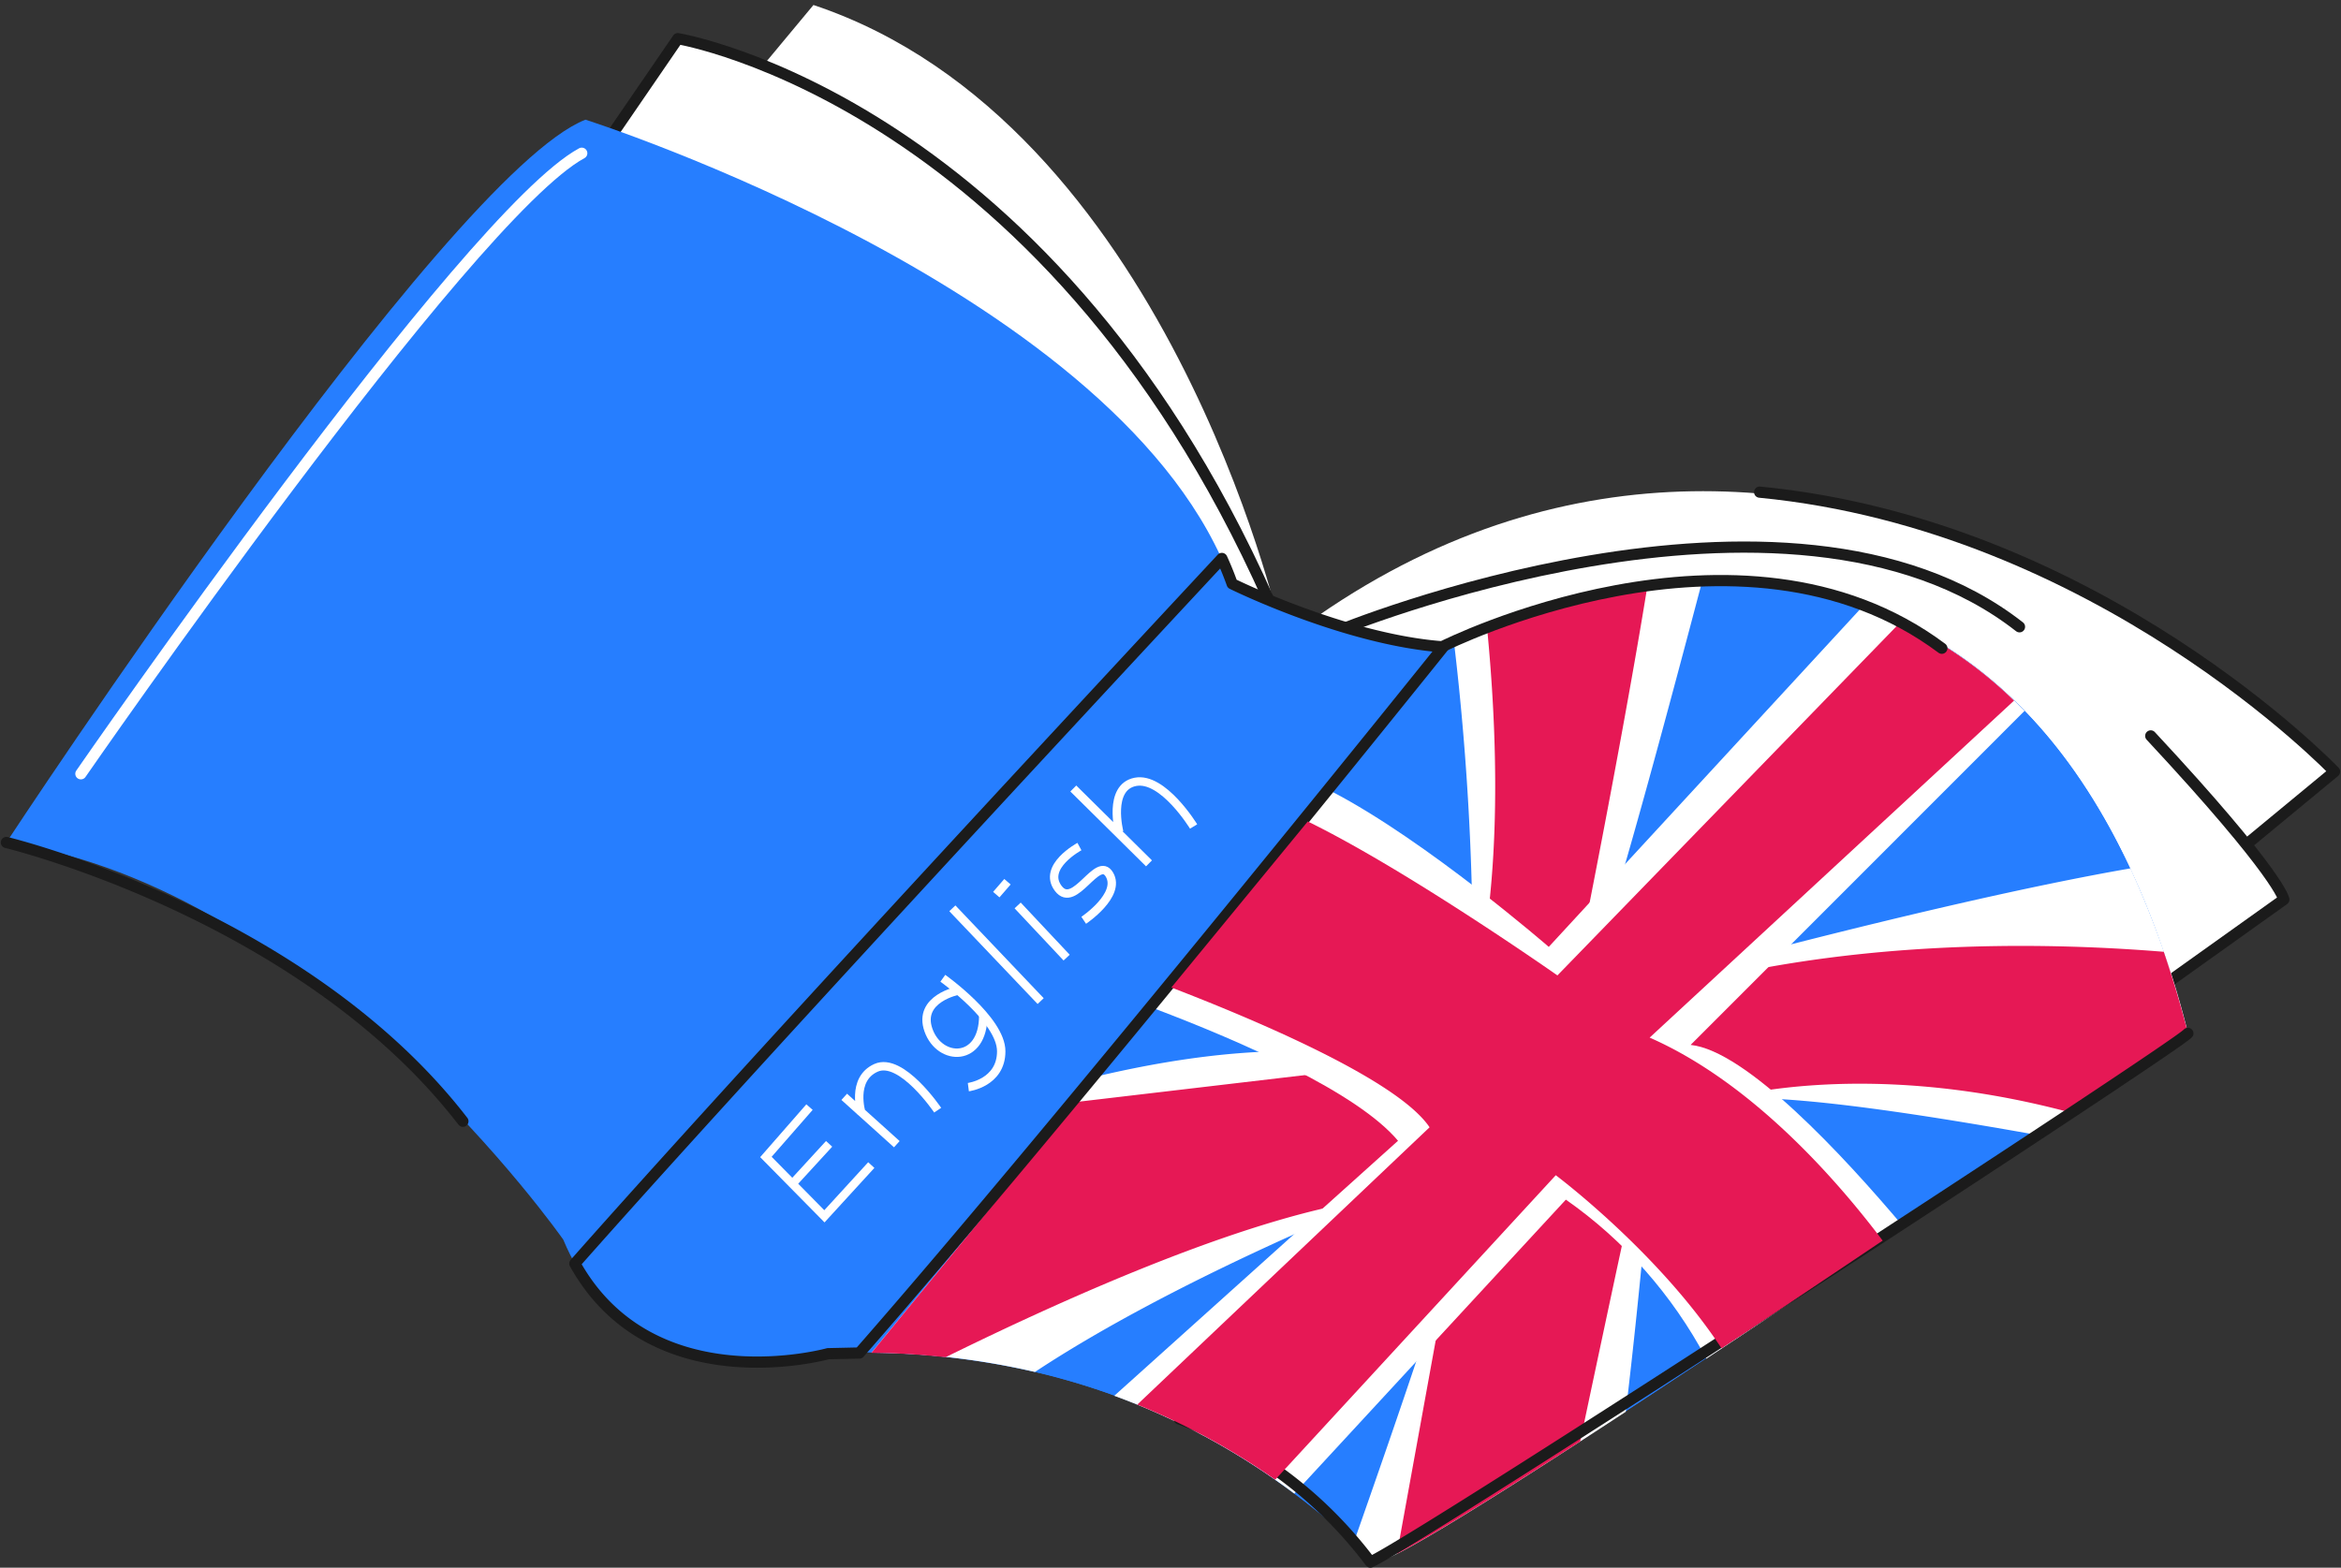<?xml version="1.0" encoding="UTF-8"?> <svg xmlns="http://www.w3.org/2000/svg" width="418" height="280" fill="none"><rect width="100%" height="100%" fill="#333333" stroke="none"/> <path d="m381.094 166.289 35.758-28.534s-90.45-90.8-181.546-27.74l-6.885 1.427S208.097 21.865 145.247.892L30.542 138.815l223.836 122.758 126.716-95.284z" fill="#fff"></path> <path d="m394.65 156.16 22.201-18.343s-42.115-44.065-102.656-49.915" stroke="#1B1B1B" stroke-width="2" stroke-miterlimit="10" stroke-linecap="round" stroke-linejoin="round"></path> <path d="m372.781 187.568 35.014-26.904s-64.551-109.796-169.281-47.876l-10.171-1.325S194.619 25.391 120.953 6.905l-75.662 107.86 154.238 72.905 173.252-.102z" fill="#fff"></path> <path d="M384.028 131.438c23.219 24.947 23.767 29.227 23.767 29.227l-28.755 20.524M238.592 112.787s80.494-33.344 122.002-.836M108.12 25.738l12.91-18.833s67.838 11.149 107.39 104.558" stroke="#1B1B1B" stroke-width="2" stroke-miterlimit="10" stroke-linecap="round" stroke-linejoin="round"></path> <path d="M390.66 184.572s-139.646 95.794-144.615 94.143c-4.968-1.651-34.779-39.622-98.255-37.034 0 0-34.74 9.722-47.22-20.28 0 0-44.09-62.979-99.429-70.928 0 0 78.42-119.375 103.4-129.097 0 0 96.788 30.837 115.41 82.892 0 0 20.206 10.007 37.674 11.169.039 0 101.933-52.523 133.035 69.135z" fill="#267EFF"></path> <path d="M14.443 138.204s68.953-99.748 89.433-110.836" stroke="#fff" stroke-width="2" stroke-miterlimit="10" stroke-linecap="round" stroke-linejoin="round"></path> <path d="M260.129 114.296 155.614 241.6c58.097.652 85.658 35.464 90.431 37.115 4.773 1.651 144.614-94.143 144.614-94.143-28.246-110.469-114.842-77.308-130.53-70.276z" fill="#267EFF"></path> <path d="M285.304 170.285c4.46-13.146 13.34-46.389 18.524-66.077-15.035.555-29.846 3.974-43.699 10.088l-.489.592a477.821 477.821 0 0 1 3.267 63.611l-16.158 10.72c-15.844-3.138-34.212-.876-50.565 2.956l-40.57 49.425c9.818.076 19.6 1.23 29.185 3.445 25.43-16.835 62.185-31.388 62.185-31.388s12.499 1.284 13.243 4.729c.528 2.384-11.131 36.157-18.485 57.068a21.757 21.757 0 0 0 4.342 3.302c1.78.611 20.656-11.169 44.208-26.598 2.817-23.52 4.753-47.408 4.753-47.408l14.065 7.46-3.58-15.388c8.626-2.385 36.638 2.038 58.546 5.951 15.766-10.7 26.623-18.16 26.623-18.16a165.462 165.462 0 0 0-10.289-29.512c-35.954 6.236-90.959 21.624-90.959 21.624l-4.147-6.44z" fill="#fff"></path> <path d="M369.886 198.758a2866.04 2866.04 0 0 0 20.774-14.268 193.98 193.98 0 0 0-4.304-14.491c-22.397-1.834-57.842-2.323-91.311 7.602l-4.42-1.304-1.252.346-.548-.876-7.433-2.201s8.059-39.867 12.734-68.727a122.257 122.257 0 0 0-28.618 7.154c1.761 17.875 2.954 45.104-2.601 66.424l-5.732 10.761-64.805 7.623-36.775 44.84c4.616 0 9.017.326 13.243.774 22.984-11.332 55.318-25.62 77.129-28.351l.958-.367 1.291.143a46.36 46.36 0 0 1 5.203-.224l2.817 2.038c1.956.713 3.678 1.63 3.912 2.813a11.941 11.941 0 0 1-.586 3.281l-10.133 55.785c5.712-2.895 17.84-10.436 32.726-20.076 5.125-24.254 11.404-53.686 11.99-55.377.998-2.894 11.307-5.218 11.307-5.218s25.605-8.56 64.434 1.896z" fill="#E61855"></path> <path d="m301.873 186.63 59.622-59.658c-8.127-8.473-18.05-14.839-28.97-18.588l-55.983 60.738s-21.811-18.935-38.692-27.719l-31.747 38.725c15.648 5.931 36.285 15.001 43.523 23.622l-50.663 45.553c11.46 4.189 22.284 10.072 32.139 17.467l48.491-52.503c10.403 7.266 18.998 17.004 25.078 28.412 11.736-7.745 23.844-15.898 35.209-23.561-10.739-12.759-28.109-31.469-38.007-32.488z" fill="#fff"></path> <path d="M390.66 184.572c-1.956 2.384-135.851 89.679-145.965 94.428-8.818-11.727-20.657-20.599-34.133-25.579M220.008 104.268a56.058 56.058 0 0 0-1.838-4.524c-29.714 31.917-86.714 93.327-115.528 125.938 13.83 24.886 45.206 16.101 45.206 16.101l5.594-.122c36.775-41.966 104.28-126.122 104.28-126.122-17.527-1.263-37.714-11.271-37.714-11.271zM1.141 150.474s52.971 12.779 81.51 49.792" stroke="#1B1B1B" stroke-width="2" stroke-miterlimit="10" stroke-linecap="round" stroke-linejoin="round"></path> <path d="m339.332 111.137-61.245 63.081s-26.701-18.751-44.58-27.495l-24.353 29.655c13.947 5.381 40.295 16.306 46.105 24.968l-52.189 49.527a124.127 124.127 0 0 1 24.628 13.411l50.095-54.378s18.212 13.615 29.596 30.919a5698.269 5698.269 0 0 0 28.774-19.24c-8.372-11.108-23.473-28.29-41.606-36.259l65.06-60.187c-5.965-5.814-12.821-10.546-20.285-14.002z" fill="#E61855"></path> <path d="M257.665 115.437s52.932-26.64 89.061.346" stroke="#1B1B1B" stroke-width="2" stroke-miterlimit="10" stroke-linecap="round" stroke-linejoin="round"></path> <path d="m144.543 197.738-7.785 8.907 10.446 10.599 8.372-9.152M141.276 211.679l6.768-7.378M150.743 195.904l9.389 8.459M153.834 198.88s-1.956-6.114 2.582-8.153c4.538-2.038 11.013 7.562 11.013 7.562M171.205 176.908s-7.433 1.407-5.418 7.093c2.015 5.687 9.78 5.809 9.78-2.609" stroke="#fff" stroke-width="1.5" stroke-miterlimit="10"></path> <path d="M172.906 194.172s5.869-.754 5.869-6.4c0-5.646-10.426-13.044-10.426-13.044M170.05 162.234l15.766 16.57M181.709 161.723l8.744 9.315M177.894 159.787l1.995-2.302M192.74 151.207s-6.709 3.608-3.775 7.48c2.934 3.873 7.003-6.114 9.135-2.466 2.132 3.648-4.597 8.153-4.597 8.153M191.646 140.833l13.517 13.371M199.843 148.618s-2.074-7.989 2.875-8.968c4.949-.978 10.407 7.97 10.407 7.97" stroke="#fff" stroke-width="1.5" stroke-miterlimit="10"></path> </svg> 